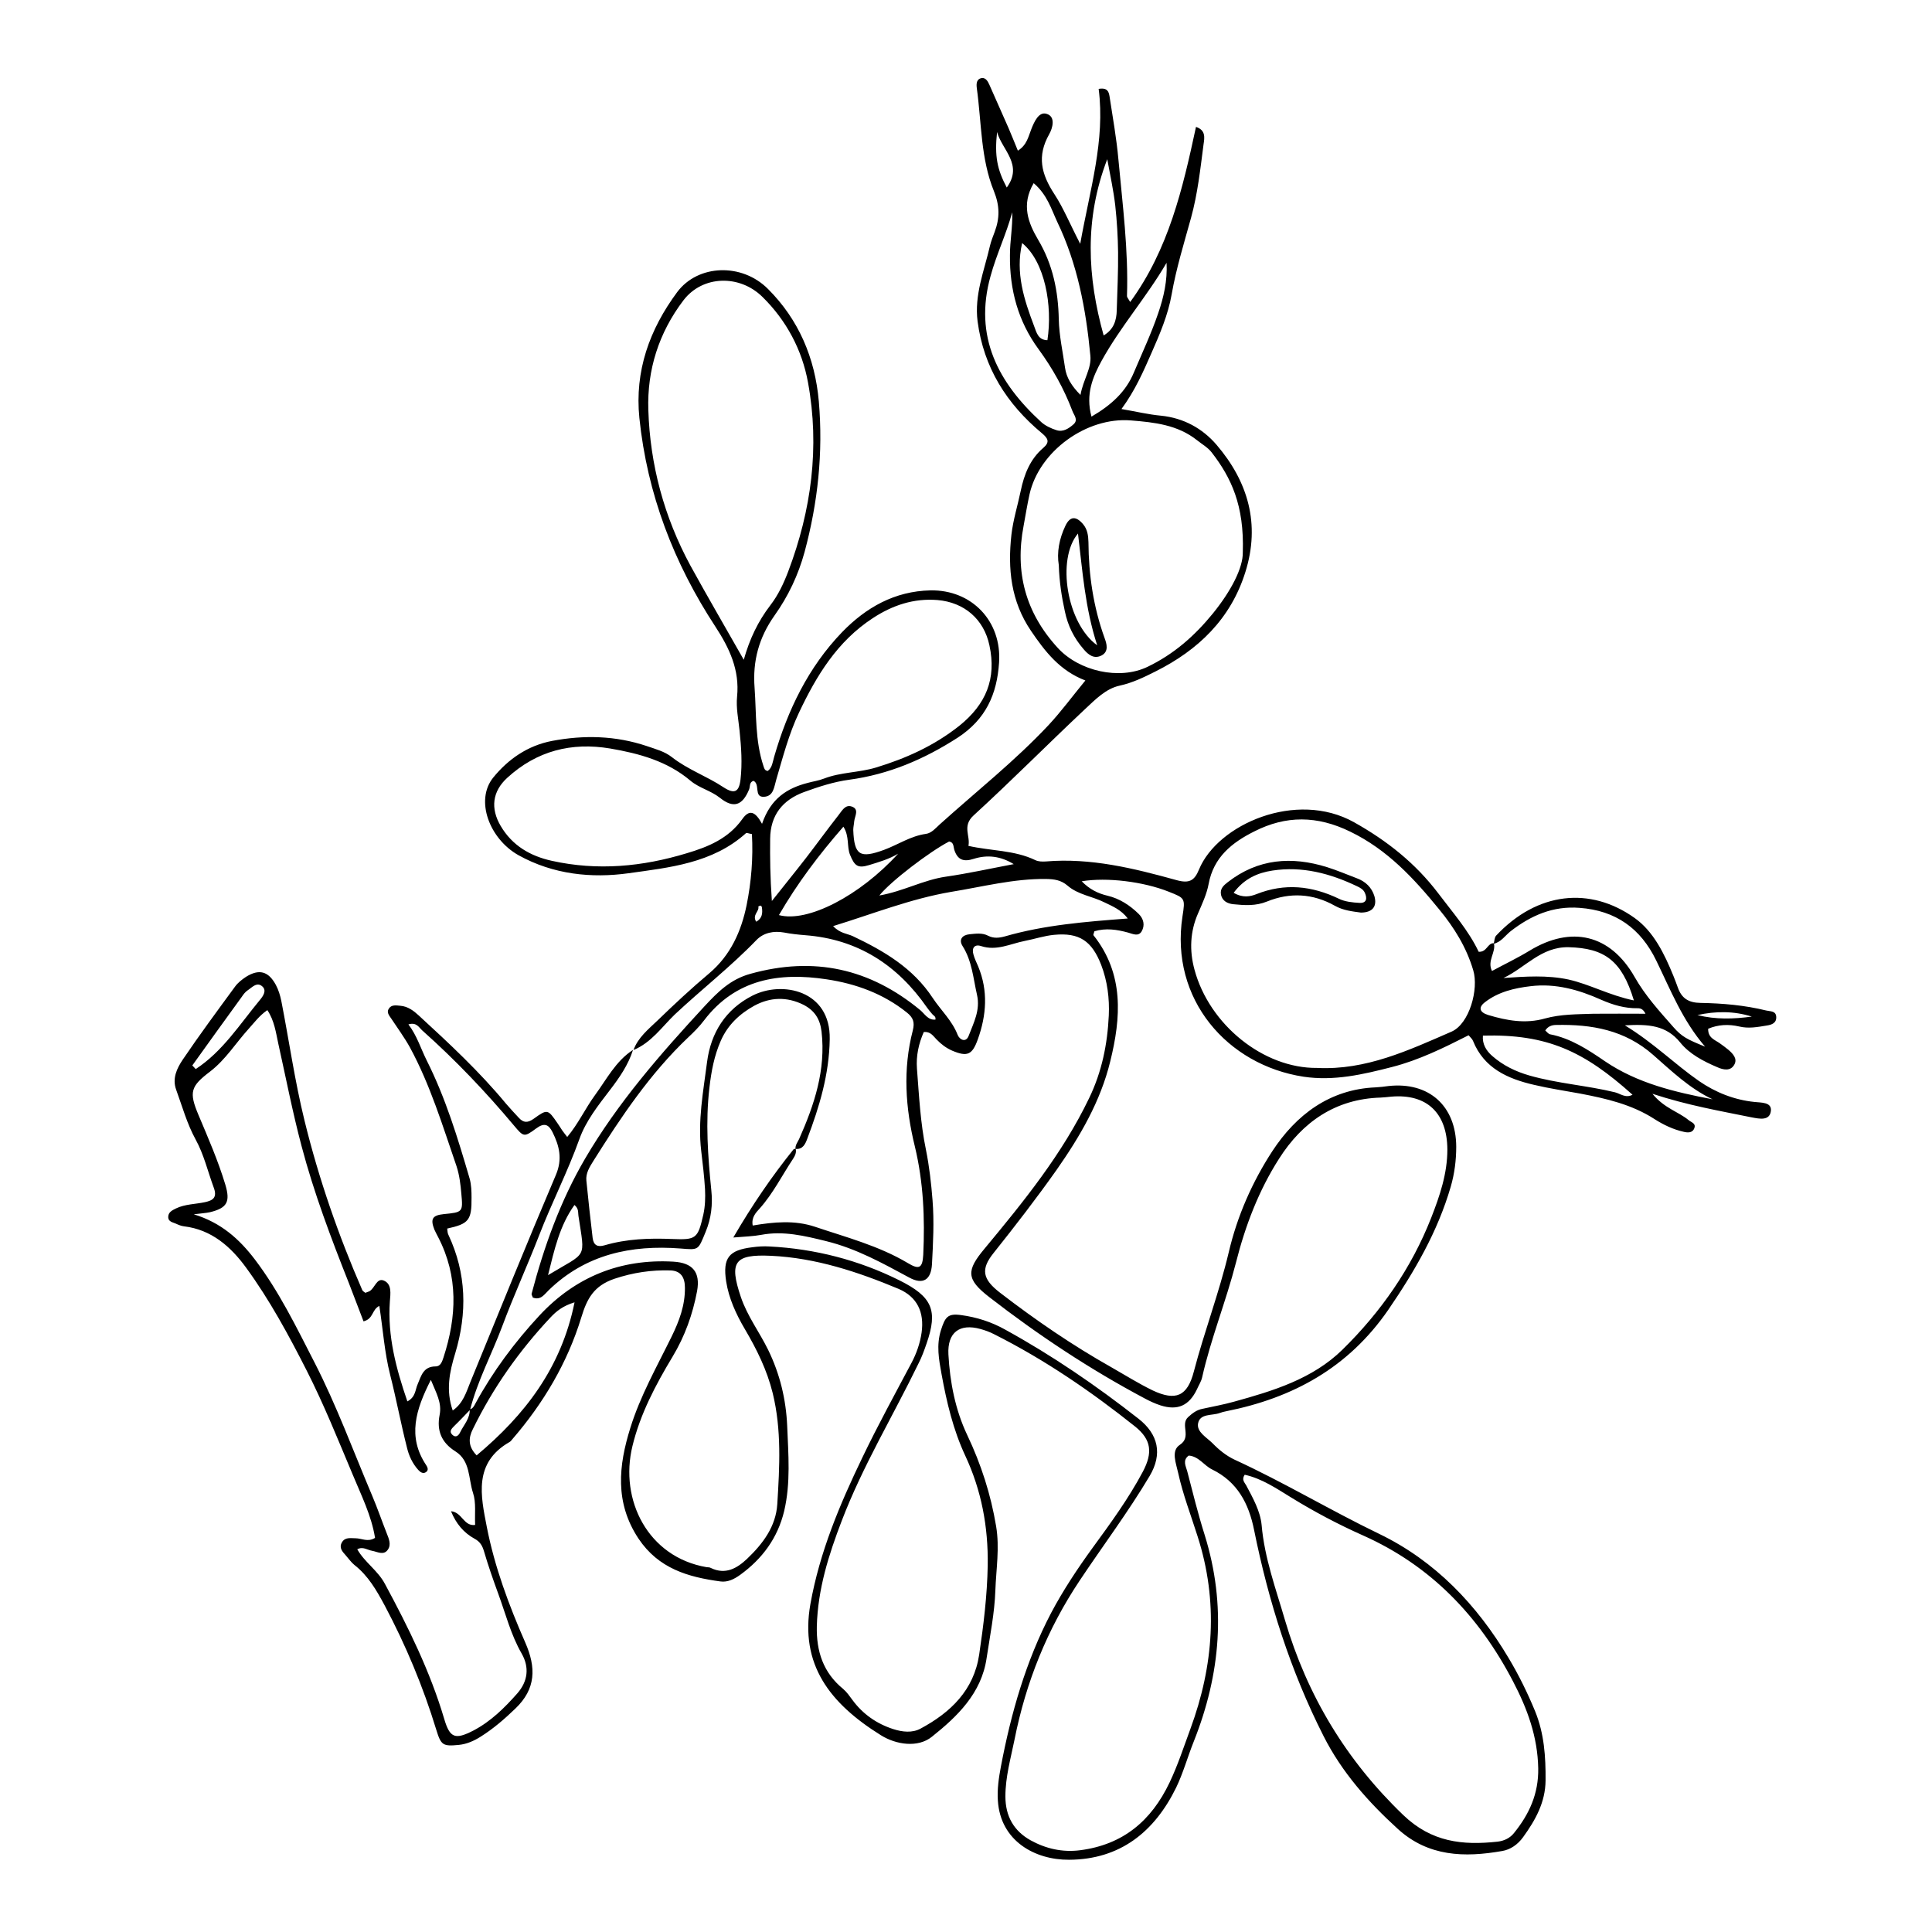 <?xml version="1.0" encoding="UTF-8"?>
<!-- The Best Svg Icon site in the world: iconSvg.co, Visit us! https://iconsvg.co -->
<svg fill="#000000" width="800px" height="800px" version="1.1" viewBox="144 144 512 512" xmlns="http://www.w3.org/2000/svg">
 <g>
  <path d="m311.88 422.27c1.211-3.324 3.93-5.492 6.348-7.809 4.484-4.332 9.02-8.566 13.754-12.543 5.644-4.785 8.465-11.133 9.875-18.035 1.258-6.195 1.762-12.594 1.41-18.844-0.906-0.152-1.41-0.402-1.562-0.25-8.867 8.012-20.355 9.117-31.137 10.629-9.773 1.359-19.949 0.352-29.172-4.785-7.707-4.332-11.539-14.559-6.699-20.555 3.93-4.836 9.07-8.465 15.566-9.723 8.516-1.613 16.879-1.41 25.141 1.359 2.316 0.805 4.734 1.41 6.699 2.973 4.18 3.273 9.27 5.039 13.652 7.961 2.871 1.863 4.082 1.258 4.484-2.016 0.504-4.332 0.203-8.664-0.25-13-0.301-3.023-0.957-6.047-0.656-9.02 0.707-7.055-2.016-12.848-5.742-18.539-11.035-16.828-18.086-35.215-20.152-55.316-1.258-12.445 2.672-23.426 10.027-33.352 5.492-7.356 17.129-7.809 24.082-0.805 8.062 8.062 12.445 18.188 13.453 29.824 1.16 13.551-0.25 26.754-3.777 39.852-1.664 6.098-4.332 11.738-7.961 16.828-4.133 5.844-5.844 12.043-5.289 19.195 0.504 6.953 0.102 14.008 2.367 20.758 0.203 0.555 0.25 1.109 1.109 1.258 1.211-0.855 1.309-2.418 1.715-3.777 3.578-12.344 9.02-23.68 17.984-33 6.348-6.551 13.957-10.883 23.426-11.082 10.984-0.203 18.941 8.211 18.188 19.145-0.555 8.363-3.477 15.012-10.984 19.902-8.918 5.742-18.289 9.723-28.719 11.133-4.133 0.555-8.113 1.863-11.992 3.273-5.594 2.066-8.918 6.047-8.969 12.395-0.051 5.039 0 10.027 0.453 16.473 3.578-4.535 6.348-7.91 9.07-11.438 2.871-3.727 5.644-7.559 8.566-11.285 0.906-1.109 1.762-2.922 3.527-2.316 2.066 0.707 0.805 2.519 0.656 3.93-0.051 0.754-0.25 1.512-0.25 2.266 0.25 6.801 1.812 7.609 8.16 5.289 3.68-1.359 7.055-3.68 11.082-4.231 1.512-0.203 2.57-1.512 3.68-2.519 9.672-8.715 19.949-16.828 28.867-26.348 3.324-3.578 6.246-7.559 9.723-11.789-6.75-2.57-10.68-7.656-14.41-13.148-5.34-7.859-6.195-16.473-5.188-25.492 0.453-3.93 1.664-7.758 2.469-11.637 0.906-4.332 2.469-8.363 5.945-11.336 1.762-1.512 1.41-2.469-0.352-3.93-9.32-7.758-15.418-17.383-17.027-29.625-0.906-7.004 1.762-13.402 3.273-20 0.301-1.258 0.805-2.519 1.258-3.727 1.359-3.629 1.359-6.902-0.203-10.781-3.527-8.664-3.273-18.137-4.535-27.305-0.152-1.16-0.102-2.469 1.359-2.672 1.008-0.102 1.562 0.855 1.965 1.762 1.664 3.777 3.375 7.609 5.039 11.387 0.805 1.863 1.562 3.777 2.519 6.098 2.418-1.512 2.769-3.727 3.578-5.742 0.754-1.914 1.965-4.637 3.981-4.031 2.57 0.707 1.613 3.879 0.754 5.391-3.273 5.793-2.168 10.531 1.41 15.973 2.367 3.629 4.133 7.961 6.801 13.098 2.57-14.41 6.648-27.406 4.887-41.059 2.367-0.402 2.672 0.805 2.871 1.914 0.855 5.594 1.863 11.184 2.367 16.828 1.109 12.043 2.672 24.031 2.266 36.172 0 0.301 0.301 0.605 0.855 1.562 10.176-13.957 13.906-29.977 17.434-46.402 2.621 0.855 2.266 2.871 2.016 4.535-0.855 6.551-1.562 13.148-3.324 19.547-1.863 6.75-3.93 13.402-5.141 20.305-0.957 5.441-3.125 10.48-5.34 15.516-2.168 4.938-4.332 9.926-7.961 14.863 3.879 0.656 7.152 1.461 10.48 1.762 5.996 0.605 10.984 3.375 14.711 7.707 8.363 9.773 11.637 21.008 7.656 33.703-3.879 12.445-12.496 20.707-23.879 26.398-3.023 1.512-5.996 2.973-9.422 3.727-3.727 0.805-6.5 3.727-9.219 6.246-9.926 9.32-19.496 18.992-29.523 28.164-3.074 2.82-0.805 5.391-1.359 8.062 6.047 1.359 12.191 1.109 17.734 3.777 0.805 0.402 1.863 0.402 2.769 0.352 11.891-1.008 23.328 1.812 34.613 4.938 3.426 0.957 4.785 0.152 5.996-2.82 4.938-11.941 25.746-21.109 41.109-12.496 8.715 4.887 16.223 10.832 22.27 18.793 3.828 5.09 8.062 9.875 10.73 15.516 2.215 0.152 2.316-2.367 4.031-2.266 0.605 2.418-1.863 4.637-0.504 7.356 3.375-1.812 6.75-3.426 9.977-5.391 11.035-6.699 21.363-4.332 27.809 6.953 2.82 4.988 6.602 9.117 10.328 13.352 2.168 2.469 3.578 3.223 8.363 5.141-5.996-6.953-9.168-15.062-12.949-22.824-4.133-8.516-10.73-13.25-20.305-13.957-7.055-0.555-12.898 2.016-18.289 6.195-1.461 1.16-2.519 2.871-4.484 3.324 0.203-0.707 0.203-1.613 0.605-2.117 10.934-11.688 24.988-13.098 36.727-4.734 5.039 3.578 7.91 9.523 10.277 15.316 0.402 1.059 0.855 2.117 1.211 3.176 1.008 2.82 2.82 3.981 5.996 4.031 5.844 0.102 11.688 0.605 17.434 2.016 1.008 0.25 2.469 0.051 2.621 1.562 0.152 1.715-1.109 2.215-2.519 2.418-2.418 0.402-4.836 0.855-7.305 0.25-2.82-0.656-5.594-0.504-8.211 0.605-0.051 2.469 1.812 2.922 3.125 3.879 0.754 0.555 1.562 1.109 2.266 1.715 1.16 1.008 2.418 2.316 1.562 3.879-1.008 1.863-2.973 1.41-4.535 0.707-3.68-1.562-7.356-3.477-9.824-6.551-3.727-4.586-8.414-4.887-14.66-4.535 7.609 4.637 13.199 10.277 19.648 14.762 4.383 3.023 9.32 4.988 14.711 5.543 1.762 0.203 4.637 0 4.332 2.418-0.352 2.621-2.973 2.066-5.09 1.664-8.414-1.715-16.93-3.176-26.301-6.246 3.176 3.879 6.902 4.734 9.621 7.004 0.656 0.555 1.914 0.805 1.512 2.016-0.453 1.41-1.762 1.309-2.82 1.059-2.769-0.605-5.391-1.863-7.758-3.375-5.996-3.879-12.797-5.441-19.648-6.75-4.082-0.754-8.211-1.359-12.242-2.316-7.004-1.613-13.301-4.383-16.223-11.688-0.203-0.504-0.656-0.855-1.16-1.461-6.551 3.324-13.199 6.602-20.305 8.414-7.656 1.965-15.367 3.777-23.426 2.57-20.152-3.074-35.469-20.504-32.094-42.473 0.754-4.836 0.707-4.836-3.629-6.551-6.699-2.672-16.375-3.879-23.074-2.769 2.066 2.117 4.281 3.223 6.852 3.828 3.176 0.754 5.894 2.519 8.211 4.785 1.359 1.309 1.762 3.074 0.805 4.684-0.855 1.41-2.316 0.656-3.578 0.301-2.922-0.805-5.894-1.258-8.918-0.352-0.102 0.402-0.352 0.906-0.25 1.059 8.16 10.277 7.305 21.867 4.434 33.453-2.57 10.531-7.961 19.801-14.207 28.719-5.34 7.559-10.984 14.863-16.727 22.066-3.426 4.281-2.922 6.902 1.715 10.48 9.422 7.254 19.195 13.957 29.574 19.801 3.629 2.066 7.152 4.281 10.883 6.098 6.098 2.871 9.219 1.613 10.934-5.039 2.769-10.578 6.699-20.859 9.219-31.488 2.266-9.723 6.297-18.793 11.586-26.902 6.246-9.523 15.113-16.375 27.406-16.879 1.109-0.051 2.266-0.203 3.375-0.352 10.68-1.16 17.887 5.238 17.938 16.07 0 3.578-0.453 7.152-1.461 10.629-3.477 11.941-9.574 22.418-16.574 32.648-10.578 15.316-25.242 23.328-42.977 26.852-0.555 0.102-1.109 0.25-1.664 0.453-2.016 0.754-5.238 0.051-5.742 2.769-0.402 2.266 2.266 3.68 3.828 5.238 1.715 1.762 3.629 3.324 5.894 4.383 13.047 5.996 25.34 13.402 38.289 19.648 14.812 7.152 25.895 18.793 34.258 32.848 2.719 4.535 5.039 9.27 7.055 14.156 2.418 5.945 2.82 12.043 2.769 18.34-0.051 5.793-2.672 10.48-5.945 15.012-1.41 1.965-3.375 3.324-5.543 3.68-9.977 1.762-19.598 1.512-27.66-5.844-7.859-7.152-14.863-15.062-19.699-24.637-8.766-17.281-14.559-35.621-18.391-54.562-1.41-7.055-4.434-12.797-11.133-16.07-2.168-1.059-3.527-3.477-6.195-3.68-1.715 1.258-0.754 2.82-0.402 4.133 1.461 5.644 2.871 11.336 4.637 16.93 5.793 18.641 4.231 36.828-2.922 54.766-1.613 4.031-2.769 8.262-4.637 12.141-5.742 11.738-14.863 19.094-28.414 19.145-8.969 0.051-18.188-4.938-18.844-15.719-0.203-2.973 0.25-6.047 0.805-8.969 2.672-14.105 6.602-27.91 13.301-40.707 3.176-5.996 6.953-11.688 10.934-17.18 4.785-6.551 9.574-13.098 13.402-20.305 2.621-4.988 2.266-8.414-2.016-11.891-11.688-9.32-23.98-17.734-37.383-24.484-1.16-0.605-2.418-1.059-3.68-1.41-5.492-1.512-8.766 0.906-8.465 6.75 0.402 7.356 1.812 14.66 4.988 21.363 3.68 7.758 6.246 15.719 7.656 24.184 0.957 5.742 0 11.336-0.203 16.977-0.203 5.996-1.41 11.941-2.316 17.938-1.359 9.371-7.809 15.516-14.508 20.859-3.68 2.973-9.473 2.117-13.504-0.402-13.602-8.465-21.512-18.793-18.691-34.762 2.469-13.805 7.758-26.348 13.754-38.793 4.082-8.516 8.613-16.777 13.047-25.141 1.309-2.469 2.266-5.188 2.672-8.012 0.754-5.391-1.16-9.473-6.098-11.586-10.832-4.535-21.965-8.211-33.805-8.766-9.723-0.453-11.133 1.613-8.012 10.883 1.715 5.09 4.938 9.32 7.254 14.055 3.125 6.398 4.734 13.148 5.039 20.152 0.301 7.508 0.957 15.113-0.805 22.57-1.715 7.106-5.742 12.594-11.637 16.879-1.613 1.16-3.324 2.016-5.238 1.762-8.566-1.16-16.375-3.375-21.715-11.336-6.348-9.574-5.289-19.398-2.168-29.371 2.621-8.465 7.055-16.273 10.934-24.184 2.016-4.133 3.578-8.262 3.527-12.949 0-2.769-1.109-4.484-3.828-4.586-5.039-0.152-9.875 0.555-14.863 2.215-5.441 1.863-7.254 5.238-8.766 10.227-3.68 12.043-10.027 22.723-18.238 32.242-0.25 0.301-0.453 0.605-0.805 0.805-9.574 5.492-7.609 14.258-5.996 22.52 2.066 10.578 5.844 20.707 10.176 30.582 2.922 6.648 2.871 12.293-2.621 17.531-2.871 2.769-5.844 5.34-9.219 7.457-1.762 1.109-3.68 1.965-5.793 2.168-4.18 0.402-4.684 0.102-5.945-4.031-3.477-11.387-8.062-22.371-13.652-32.898-2.168-4.031-4.383-7.91-8.062-10.781-0.855-0.707-1.512-1.664-2.266-2.519-0.906-1.008-1.863-2.016-1.008-3.477 0.855-1.41 2.266-1.059 3.578-1.059 1.664 0 3.273 1.109 5.188-0.102-0.957-5.945-3.68-11.336-5.945-16.828-3.879-9.219-7.609-18.539-12.141-27.457-4.785-9.422-9.824-18.742-16.07-27.305-4.031-5.543-9.168-10.125-16.523-10.984-0.754-0.102-1.461-0.402-2.117-0.707-0.805-0.352-1.965-0.504-2.016-1.664-0.051-1.359 1.059-1.863 2.066-2.367 2.418-1.16 5.141-1.109 7.707-1.664 2.016-0.453 3.324-1.16 2.266-3.93-1.562-4.231-2.57-8.664-4.785-12.695-2.266-4.133-3.527-8.715-5.141-13.148-1.109-3.023 0.203-5.691 1.715-7.961 4.434-6.551 9.168-12.949 13.855-19.348 0.754-1.059 1.863-1.914 2.922-2.621 3.477-2.168 5.945-1.512 7.91 2.117 0.707 1.309 1.16 2.82 1.461 4.281 2.066 10.578 3.578 21.262 6.144 31.691 3.777 15.418 8.969 30.379 15.316 44.941 0.152 0.301 0.504 0.453 0.805 0.707 0.352-0.152 0.707-0.25 1.059-0.402 1.461-0.805 1.914-3.578 3.777-2.871 2.266 0.906 1.812 3.527 1.664 5.543-0.656 9.219 1.664 17.836 4.637 26.5 2.215-1.16 2.066-3.074 2.719-4.535 0.957-2.266 1.512-4.734 4.785-4.734 1.309 0 1.715-1.309 2.066-2.367 3.527-10.832 3.981-21.461-1.41-31.891-0.352-0.656-0.707-1.359-1.008-2.016-1.109-2.82-0.504-3.777 2.469-4.082 5.039-0.504 5.141-0.504 4.684-5.391-0.203-2.418-0.504-4.938-1.258-7.254-3.68-10.68-6.953-21.562-12.395-31.59-1.461-2.621-3.273-5.09-4.938-7.609-0.555-0.805-1.258-1.613-0.656-2.57 0.707-1.16 1.965-0.906 3.074-0.805 2.016 0.152 3.578 1.359 4.938 2.621 8.062 7.406 16.07 14.863 23.074 23.328 1.109 1.309 2.266 2.519 3.426 3.777 1.211 1.309 2.316 1.359 3.93 0.203 3.629-2.621 3.727-2.519 6.297 1.211 0.453 0.605 0.805 1.258 1.258 1.914 0.301 0.453 0.707 0.906 1.309 1.715 2.922-3.477 4.785-7.559 7.356-11.082 3.074-4.18 5.492-9.02 10.078-11.992-1.258 3.981-3.629 7.406-6.144 10.68-3.125 4.082-6.348 8.16-8.062 12.949-3.125 8.715-7.356 16.93-10.68 25.543-3.125 8.062-6.75 15.973-9.773 24.082-2.769 7.406-6.551 14.41-8.516 22.117-1.41 1.461-2.769 2.922-4.231 4.332-0.707 0.707-1.359 1.41-0.504 2.266 0.957 0.957 1.715 0.203 2.117-0.656 0.957-1.965 2.621-3.629 2.519-6.047 0.855-0.203 1.16-0.906 1.512-1.562 4.637-8.516 10.43-16.273 16.977-23.328 9.523-10.227 21.461-15.062 35.469-14.258 5.188 0.301 7.203 2.82 6.297 7.809-1.16 6.144-3.223 11.941-6.5 17.383-4.484 7.457-8.566 15.164-10.629 23.68-3.477 14.258 4.082 29.422 19.648 32.094 0.352 0.051 0.805 0 1.109 0.203 3.93 1.914 7.004 0.051 9.621-2.418 4.18-3.981 7.656-8.566 8.012-14.559 0.605-9.824 1.16-19.598-1.211-29.32-1.512-6.144-4.231-11.637-7.406-17.027-2.316-3.93-4.231-8.113-4.938-12.594-0.957-6.297 0.754-8.312 6.953-9.07 1.512-0.203 3.023-0.301 4.535-0.203 12.043 0.605 23.68 3.629 34.309 8.918 8.867 4.383 10.379 8.012 7.305 16.828-0.605 1.762-1.258 3.578-2.117 5.238-6.75 13.906-14.812 27.207-20.355 41.715-3.477 9.07-6.348 18.137-6.602 27.961-0.152 6.648 1.715 12.293 6.953 16.574 1.008 0.855 1.715 1.914 2.469 2.922 2.719 3.727 6.449 6.348 10.883 7.758 2.367 0.754 4.988 1.059 7.203-0.152 7.961-4.281 14.105-10.176 15.516-19.598 1.16-7.809 2.117-15.617 2.266-23.629 0.152-10.277-1.664-19.902-5.945-29.07-3.223-6.902-4.938-14.207-6.297-21.664-0.707-3.879-1.41-7.656-0.152-11.637 1.109-3.426 1.762-4.484 5.34-3.981 4.133 0.555 8.062 1.812 11.738 3.879 12.445 6.852 24.082 14.812 35.266 23.578 5.289 4.133 6.398 9.371 2.973 15.164-5.691 9.574-12.395 18.488-18.539 27.711-8.613 12.898-14.258 26.953-17.281 42.168-1.008 4.988-2.418 9.875-2.418 15.062 0 5.289 2.266 9.168 6.699 11.637 4.031 2.215 8.414 3.223 13.098 2.621 11.336-1.461 18.844-7.758 23.68-17.887 2.215-4.637 3.777-9.473 5.543-14.258 6.195-16.828 7.457-33.754 1.914-51.035-1.762-5.594-3.879-11.035-5.141-16.777-0.555-2.57-1.965-5.894 0.402-7.457 3.273-2.117 0.051-5.34 2.215-7.356 1.16-1.059 2.266-1.914 3.828-2.215 2.769-0.605 5.543-1.109 8.262-1.863 10.43-2.871 20.906-6.047 28.816-13.805 10.176-9.977 18.289-21.613 23.527-34.965 2.266-5.793 4.281-11.688 4.281-18.086-0.051-9.672-5.441-14.812-14.863-14.008-0.957 0.102-1.863 0.203-2.82 0.25-11.992 0.352-20.758 6.5-26.902 16.172-5.391 8.414-8.969 17.785-11.438 27.559-2.621 10.227-6.648 20.102-8.969 30.43-0.25 1.109-0.906 2.066-1.359 3.125-2.066 4.332-5.09 5.742-9.672 4.281-1.41-0.453-2.82-1.109-4.133-1.812-14.508-7.707-28.215-16.777-41.211-26.852-6.195-4.785-6.144-7.055-1.258-12.898 10.379-12.496 20.605-25.09 27.711-39.902 3.375-7.004 4.836-14.309 5.188-21.867 0.203-4.484-0.352-9.07-2.016-13.402-2.469-6.348-5.793-8.613-12.496-7.961-2.621 0.25-5.141 1.109-7.758 1.613-3.828 0.754-7.457 2.719-11.586 1.359-1.715-0.555-2.519 0.504-2.016 2.215 0.301 1.109 0.805 2.117 1.258 3.176 2.672 6.449 2.215 12.898-0.102 19.348-1.461 4.082-2.769 4.684-6.801 2.973-1.613-0.707-2.922-1.715-4.133-2.973-0.906-0.906-1.562-2.117-3.375-1.965-1.359 3.074-2.066 6.297-1.812 9.723 0.555 7.152 0.906 14.359 2.367 21.41 0.906 4.484 1.41 8.969 1.762 13.453 0.453 5.644 0.152 11.336-0.152 16.977-0.25 4.231-2.469 5.441-5.996 3.527-7.106-3.828-14.055-7.707-22.066-9.672-5.742-1.41-11.285-2.769-17.18-1.664-2.117 0.402-4.332 0.453-7.406 0.707 5.039-8.664 10.227-16.223 15.973-23.375 0.102-0.102 0.352-0.102 0.555-0.152 0.25 1.008-0.152 1.812-0.656 2.621-2.922 4.383-5.289 9.168-8.816 13.148-1.059 1.16-2.316 2.418-1.914 4.586 5.644-0.957 11.082-1.461 16.426 0.301 8.363 2.82 16.93 5.039 24.637 9.621 3.074 1.863 3.93 1.359 4.133-2.168 0.453-9.672 0.051-19.246-2.215-28.668-2.519-10.227-3.223-20.504-0.555-30.781 0.555-2.215 0.102-3.426-1.613-4.785-6.246-4.988-13.504-7.609-21.211-8.766-12.543-1.914-24.133-0.102-32.496 10.883-1.258 1.664-2.719 3.125-4.231 4.535-10.078 9.574-17.734 21.008-25.09 32.695-1.008 1.613-2.066 3.273-1.863 5.238 0.504 5.09 1.059 10.125 1.664 15.215 0.25 1.914 1.309 2.469 3.176 1.914 5.844-1.715 11.891-1.914 17.887-1.664 6.348 0.25 6.801-0.051 8.262-6.449 0.504-2.266 0.555-4.535 0.453-6.75-0.203-3.375-0.605-6.75-1.008-10.125-0.957-8.012 0.555-15.82 1.562-23.68 1.008-7.656 4.887-13.855 11.992-17.48 7.859-4.031 20.758-1.461 20.504 11.539-0.152 9.32-2.719 17.836-5.945 26.348-0.504 1.359-1.16 2.922-3.125 2.719-0.102-1.008 0.555-1.762 0.957-2.621 4.031-9.07 7.106-18.289 5.945-28.465-0.402-3.375-1.863-5.594-4.785-7.106-4.434-2.215-8.867-2.016-13.047 0.25-3.828 2.117-7.004 5.039-8.867 9.27-1.762 4.031-2.519 8.113-3.023 12.496-1.059 9.117-0.402 18.086 0.504 27.105 0.402 3.777 0 7.457-1.512 11.082-2.016 4.887-1.762 4.785-6.648 4.383-13.098-1.008-25.141 1.562-34.914 11.035-1.16 1.109-2.117 2.769-4.231 1.965-0.102-0.402-0.402-0.754-0.301-1.059 3.273-12.445 7.609-24.535 14.105-35.668 8.715-14.914 20.051-27.859 31.738-40.508 3.477-3.727 6.801-7.106 12.141-8.566 16.828-4.684 31.641-1.41 44.988 9.621 1.211 1.008 2.066 2.719 4.031 2.519 0.152-0.855-0.453-1.008-0.805-1.41-0.504-0.555-0.957-1.16-1.41-1.762-7.859-11.336-18.391-18.137-32.293-19.195-1.863-0.152-3.777-0.352-5.594-0.707-2.769-0.504-5.441 0.051-7.305 1.965-6.801 7.055-14.508 13.047-21.664 19.75-3.398 3.281-6.219 7.461-10.953 9.426zm-71.543 71.895c-1.359-3.477-2.57-6.801-3.879-10.125-4.734-11.941-9.27-23.93-12.543-36.324-2.367-8.918-4.133-18.035-6.144-27.055-0.656-3.023-1.059-6.195-2.922-8.969-2.117 1.461-3.426 3.273-4.938 4.938-3.426 3.777-6.098 8.16-10.227 11.336-5.188 3.93-5.644 5.441-3.074 11.539 2.57 6.098 5.188 12.09 7.106 18.438 1.359 4.535 0.504 6.195-4.082 7.305-1.16 0.25-2.371 0.301-4.285 0.555 7.305 2.215 12.141 6.648 16.172 11.941 6.398 8.414 11.035 17.984 15.82 27.305 5.844 11.387 10.277 23.477 15.266 35.266 1.41 3.324 2.57 6.699 3.879 10.027 0.555 1.41 1.258 2.973 0.301 4.332-1.109 1.613-2.769 0.555-4.18 0.301-1.258-0.203-2.418-1.211-3.93-0.402 1.965 3.477 5.441 5.594 7.356 9.219 6.195 11.488 11.941 23.125 15.668 35.668 1.512 5.188 2.922 5.644 7.809 3.125 4.586-2.418 8.211-5.996 11.586-9.824 2.82-3.223 3.223-6.902 1.16-10.531-2.871-4.988-4.231-10.48-6.195-15.82-1.359-3.727-2.672-7.457-3.777-11.234-0.453-1.562-1.059-2.621-2.57-3.426-2.82-1.562-4.836-3.93-6.195-7.254 2.973 0.25 3.324 4.031 6.398 3.629-0.152-2.871 0.301-5.894-0.555-8.465-1.258-3.777-0.656-8.516-4.684-11.035-3.68-2.316-4.988-5.492-4.18-9.621 0.656-3.273-0.906-5.844-2.316-9.32-4.031 7.91-6.246 15.062-1.258 22.57 0.504 0.754 0.656 1.461-0.102 1.914-0.707 0.453-1.41 0-1.965-0.605-1.562-1.715-2.519-3.828-3.023-5.996-1.613-6.348-2.82-12.848-4.434-19.195-1.512-5.945-1.914-12.09-2.871-18.289-2.023 0.961-1.52 3.43-4.191 4.086zm233.52 40.656c-0.906 1.359 0 2.066 0.402 2.82 1.762 3.324 3.727 6.801 4.082 10.48 0.754 8.766 3.777 16.93 6.195 25.242 5.898 20 16.227 37.129 31.34 51.641 7.508 7.203 15.719 8.062 24.988 7.055 1.762-0.203 3.324-0.957 4.383-2.316 4.031-4.988 6.5-10.379 6.398-17.078-0.152-8.414-2.871-15.82-6.699-23.125-9.02-17.281-21.766-30.633-39.75-38.641-6.551-2.922-12.848-6.246-18.992-10.027-3.883-2.371-7.762-5.043-12.348-6.051zm-127.91-172.5c2.316-6.75 6.648-9.422 12.043-10.832 1.461-0.402 2.973-0.605 4.383-1.16 4.434-1.715 9.27-1.562 13.754-2.922 7.961-2.418 15.367-5.742 22.066-11.035 7.152-5.742 9.926-12.543 8.012-21.363-1.461-6.902-6.648-11.387-13.754-11.992-6.297-0.504-11.891 1.359-17.129 4.785-9.422 6.144-14.965 15.266-19.598 25.09-2.672 5.644-4.231 11.688-5.996 17.684-0.605 2.016-0.707 4.484-3.324 4.586-2.672 0.102-0.906-3.375-2.719-4.231-1.16 0.352-0.855 1.512-1.16 2.266-1.762 4.281-4.133 5.141-7.758 2.215-2.418-1.914-5.492-2.57-7.809-4.535-6.144-5.188-13.602-7.203-21.262-8.516-10.227-1.715-19.445 0.605-27.258 7.758-3.981 3.629-4.484 8.113-1.762 12.746 3.074 5.238 7.859 8.012 13.602 9.27 12.09 2.672 23.93 1.562 35.719-2.016 5.793-1.715 11.035-3.93 14.66-8.969 1.91-2.758 3.473-2.152 5.289 1.172zm147.11 64.691c12.898 0.656 24.285-4.684 35.621-9.621 4.734-2.066 7.254-11.285 5.742-16.273-1.812-6.098-5.039-11.285-9.02-16.121-6.699-8.211-13.703-15.82-23.578-20.605-8.766-4.281-17.027-4.332-25.441-0.051-5.844 2.922-10.781 6.801-12.09 13.957-0.504 2.672-1.715 5.238-2.82 7.809-2.066 4.734-2.316 9.773-0.906 14.914 3.926 14.504 18.234 26.141 32.492 25.992zm-151.95-108.17c1.562-5.543 3.777-10.176 7.055-14.461 2.066-2.672 3.527-5.793 4.734-8.969 6.144-16.223 8.363-32.949 5.238-50.027-1.562-8.664-5.742-16.473-12.043-22.672-6.047-5.996-15.871-5.793-20.957 0.855-6.551 8.613-9.672 18.488-9.32 29.07 0.453 14.508 4.18 28.363 11.133 41.211 4.59 8.367 9.426 16.629 14.16 24.992zm132.25-28.516c0.402-12.395-3.074-19.75-8.262-26.449-1.008-1.309-2.57-2.168-3.879-3.223-5.141-4.082-11.285-4.734-17.531-5.238-11.688-0.957-24.285 8.113-26.852 19.598-0.605 2.769-1.059 5.543-1.562 8.312-2.367 12.293 0.504 23.074 9.07 32.395 5.594 6.098 16.273 8.613 23.781 4.988 6.902-3.324 12.395-8.113 17.281-14.105 4.832-5.949 8.055-12.148 7.953-16.277zm-209.38 227.47c2.769-1.914 3.578-4.836 4.684-7.559 7.508-18.34 14.914-36.676 22.672-54.914 1.762-4.18 0.906-7.656-0.906-11.285-1.059-2.117-2.215-2.57-4.383-0.957-3.176 2.367-3.324 2.168-5.793-0.754-7.508-8.969-15.566-17.434-24.336-25.242-0.906-0.805-1.512-2.266-3.68-1.613 2.266 2.973 3.273 6.398 4.836 9.523 5.039 10.027 8.262 20.656 11.387 31.336 0.453 1.613 0.504 3.375 0.504 5.039 0.051 5.996-0.707 6.953-6.449 8.211 0.102 0.555 0.051 1.16 0.301 1.613 4.836 10.277 5.039 20.758 1.812 31.488-1.504 4.887-2.512 9.773-0.648 15.113zm100.81-128.37c1.863 1.965 3.727 1.965 5.238 2.672 8.262 3.93 15.922 8.414 21.16 16.375 2.168 3.273 5.141 5.996 6.602 9.773 0.555 1.359 2.215 2.117 2.922 0.25 1.309-3.426 3.125-6.801 2.215-10.832-1.008-4.383-1.309-8.969-3.828-12.949-1.059-1.664-0.152-2.922 1.812-3.125 1.664-0.152 3.375-0.453 4.988 0.402 1.461 0.754 2.973 0.555 4.434 0.152 10.48-3.023 21.312-3.879 32.547-4.734-1.812-2.367-4.031-3.223-6.195-4.281-3.223-1.613-7.004-2.016-9.773-4.434-1.762-1.512-3.578-1.715-5.691-1.762-8.566-0.102-16.828 2.066-25.191 3.426-10.633 1.812-20.605 5.793-31.238 9.066zm47.461-189.18c-1.562 5.793-4.18 11.184-5.742 16.93-4.484 16.02 2.016 28.215 13.453 38.691 1.059 0.957 2.57 1.664 3.981 2.117 1.812 0.605 3.324-0.453 4.586-1.562 1.309-1.211 0.051-2.418-0.352-3.578-2.215-5.844-5.238-11.234-8.918-16.273-5.441-7.406-7.707-15.77-7.609-24.938-0.004-3.828 0.75-7.508 0.602-11.387zm-141.93 329.44c12.746-10.68 22.418-23.125 25.945-40.559-3.125 0.957-4.836 2.367-6.398 4.031-8.312 8.867-15.215 18.641-20.555 29.574-1.207 2.367-1.258 4.637 1.008 6.953zm147.62-337.15c-3.375 5.742-1.41 10.578 1.16 14.965 3.93 6.602 5.34 13.652 5.492 21.109 0.102 4.383 1.059 8.613 1.664 12.898 0.352 2.469 1.664 4.734 4.082 7.152 0.754-4.133 2.973-7.004 2.621-10.43-1.16-12.293-3.426-24.336-8.816-35.52-1.566-3.375-2.625-7.106-6.203-10.176zm119.05 225.91c-0.203 2.266 0.906 4.031 2.469 5.391 2.871 2.519 6.195 4.133 9.875 5.188 7.406 2.117 15.164 2.621 22.621 4.434 1.359 0.301 2.82 1.664 4.684 0.656-12.848-11.535-22.621-16.121-39.648-15.668zm-186.56-31.941c7.559 2.066 21.41-5.09 31.59-16.273-2.418 1.461-5.09 2.215-7.707 3.023-2.973 0.906-3.828 0.25-5.039-2.719-0.906-2.215-0.102-4.836-1.762-7.457-6.5 7.457-12.145 14.91-17.082 23.426zm82.828-132.1c5.289-3.074 9.117-6.602 11.234-11.688 2.215-5.238 4.637-10.379 6.449-15.719 1.461-4.231 2.469-8.664 2.215-13.352-5.289 9.07-12.242 16.93-17.23 25.996-2.316 4.231-4.281 8.816-2.668 14.762zm120.26 162.68c0.402 0.352 0.805 0.906 1.258 1.008 5.492 1.059 10.078 4.082 14.559 7.152 8.613 5.844 18.488 8.16 28.516 10.078-6.098-2.871-10.883-7.508-15.77-11.789-7.508-6.602-16.273-8.113-25.695-7.91-1.102 0-2.16 0.352-2.867 1.461zm26.551-4.434c-0.605-1.258-1.309-1.461-2.066-1.461-3.426 0.051-6.5-0.855-9.723-2.266-5.844-2.621-12.043-4.383-18.641-3.578-4.332 0.504-8.566 1.512-12.09 4.231-1.863 1.41-1.461 2.719 0.906 3.426 4.887 1.461 9.824 2.367 14.965 0.906 4.18-1.16 8.566-1.109 12.898-1.258 4.481-0.051 8.965 0 13.75 0zm-143.59-179.76c2.672-1.562 3.426-3.981 3.477-6.699 0.152-5.09 0.402-10.227 0.352-15.316-0.051-4.133-0.301-8.312-0.754-12.445-0.453-3.93-1.309-7.809-2.117-12.242-6.094 15.867-5.289 31.133-0.957 46.703zm140.52 176.23c-3.176-10.578-7.809-13.855-17.281-14.105-7.305-0.152-11.488 5.441-17.281 8.16 5.894-0.402 11.539-0.805 17.23 0.402 5.641 1.262 10.781 4.184 17.332 5.543zm-199.96-27.809c6.348-1.109 11.688-4.133 17.633-4.988 5.945-0.855 11.84-2.168 17.984-3.324-3.527-2.168-7.055-2.519-10.578-1.41-2.769 0.906-4.332 0.25-5.188-2.418-0.25-0.855-0.102-1.965-1.359-2.168-5.141 2.668-15.469 10.527-18.492 14.309zm44.539-147.16c1.41-9.168-0.656-20.809-6.699-25.746-1.812 7.91 0.504 14.965 3.176 22.016 0.652 1.715 1.055 3.68 3.523 3.731zm-226.61 192.2c0.301 0.301 0.605 0.656 0.906 0.957 7.152-4.684 11.688-11.891 17.027-18.34 0.754-0.906 1.863-2.418 0.656-3.527-1.461-1.359-2.769 0.25-3.93 1.008-0.605 0.402-1.109 1.059-1.512 1.664-4.434 6.098-8.816 12.191-13.148 18.238zm101.27 36.98c-3.93 5.492-5.289 11.738-7.004 18.59 10.48-6.348 9.824-3.981 8.062-15.719-0.152-0.906 0.148-1.863-1.059-2.871zm112-284.35c-0.707 6.449 0.051 9.977 2.57 14.711 4.434-6.094-1.312-10.023-2.57-14.711zm185.6 234.02c4.836 1.211 9.621 1.059 14.41 0.402-4.785-1.512-9.621-1.461-14.41-0.402zm-249.43-24.738c1.613-0.906 1.715-2.266 1.512-3.777-0.102-0.504-0.352-0.656-0.957-0.25 0.352 1.258-1.715 2.215-0.555 4.027z"/>
  <path d="m504.64 385.84c-2.215-0.301-4.684-0.555-6.902-1.812-5.844-3.273-11.891-3.578-17.984-1.109-2.973 1.211-5.945 1.008-8.918 0.707-1.512-0.152-2.973-0.855-3.273-2.621-0.25-1.512 0.707-2.367 1.812-3.223 8.012-6.246 16.93-6.902 26.301-3.981 2.719 0.855 5.289 1.965 7.961 2.973 2.266 0.855 3.879 2.418 4.586 4.684 0.801 2.773-0.508 4.383-3.582 4.383zm-33.707-5.238c2.418 1.41 4.383 1.008 6.047 0.352 7.508-2.973 14.66-2.215 21.816 1.211 1.613 0.805 3.629 1.008 5.492 1.109 1.914 0.102 2.066-1.211 1.41-2.672-0.402-0.906-1.258-1.359-2.117-1.762-7.106-3.375-14.461-5.34-22.371-4.133-3.977 0.605-7.504 2.168-10.277 5.894z"/>
  <path d="m424.59 293.75c-0.555-3.324 0.102-6.953 1.762-10.43 1.211-2.519 2.769-2.621 4.637-0.453 1.211 1.41 1.41 3.074 1.461 4.785 0.051 8.715 1.309 17.23 4.281 25.441 0.555 1.512 1.16 3.527-0.754 4.586-2.016 1.059-3.527-0.102-4.836-1.664-2.519-2.922-4.133-6.144-4.938-9.977-0.859-3.926-1.465-7.805-1.613-12.289zm5.086-8.363c-5.742 6.801-2.973 23.832 5.09 29.625-3.227-9.977-3.879-19.602-5.09-29.625z"/>
 </g>
</svg>